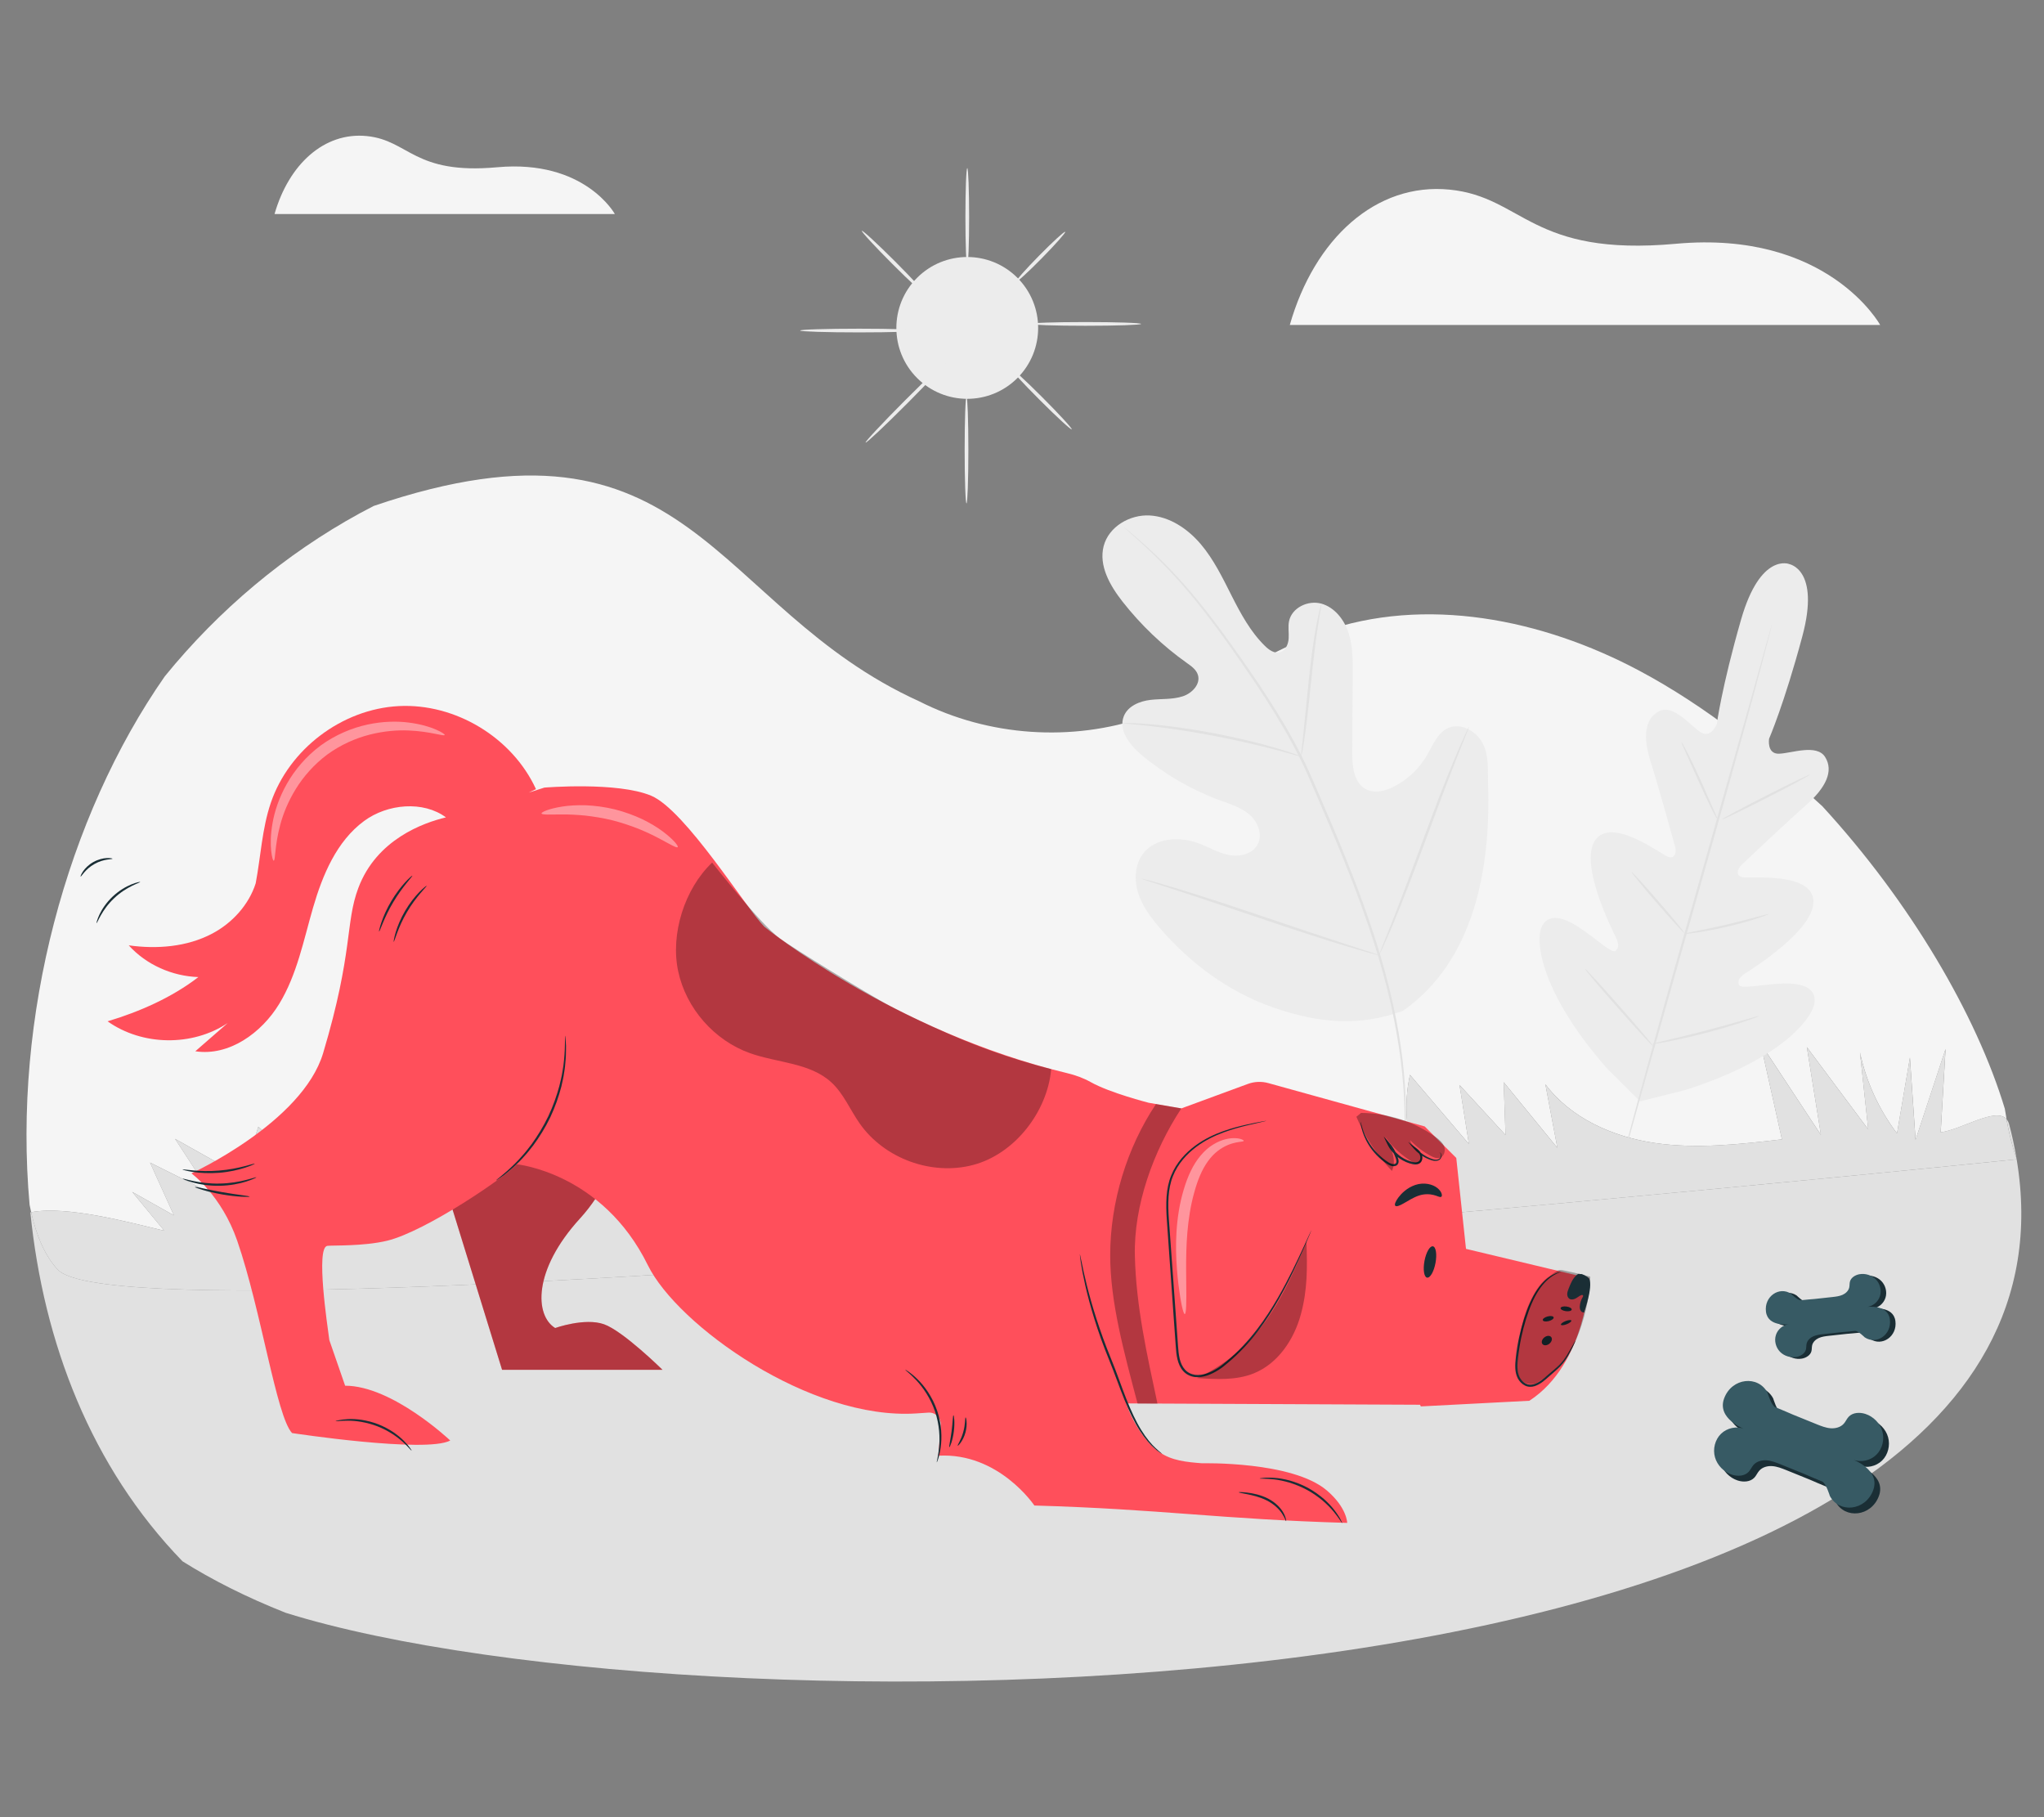 <?xml version="1.0" encoding="UTF-8"?>
<svg id="Layer_2" data-name="Layer 2" xmlns="http://www.w3.org/2000/svg" viewBox="0 0 540 480">
  <rect x="0" y="0" width="540" height="480" fill="#808080" stroke="none"/>
  <defs>
    <style>
      .cls-1 {
        fill: #375a64;
      }

      .cls-1, .cls-2, .cls-3, .cls-4, .cls-5, .cls-6, .cls-7, .cls-8, .cls-9, .cls-10 {
        stroke-width: 0px;
      }

      .cls-2 {
        fill: #e1e1e1;
      }

      .cls-3 {
        fill: #ececec;
      }

      .cls-5, .cls-11 {
        opacity: .3;
      }

      .cls-6 {
        fill: #f5f5f5;
      }

      .cls-7 {
        fill: none;
      }

      .cls-8 {
        fill: #1a2e35;
      }

      .cls-12 {
        opacity: .4;
      }

      .cls-9 {
        fill: #fff;
      }

      .cls-10 {
        fill: #ff4f5b;
      }
    </style>
  </defs>
  <g id="Layer_2-2" data-name="Layer 2">
    <g>
      <rect class="cls-7" width="540" height="480"/>
      <g>
        <g>
          <path class="cls-7" d="m302.53,189.37c16.36-5.64,30.43-16.66,46.74-22.43,27.29-9.65,58.18-3.41,83.74,10.19,17.78,9.47,33.47,22.19,48.4,35.81-24.6-26.78-55.67-48.45-88.2-53.5-64.99-10.08-95.32,50.76-150.35,25.82,18.27,9.26,40.31,10.78,59.67,4.11Z"/>
          <path class="cls-7" d="m95.08,135.56c1.2-.66,2.41-1.3,3.64-1.92-21.32,7.27-40.19,23.49-55.18,44.99,14.23-17.48,31.77-32.26,51.54-43.07Z"/>
          <path class="cls-7" d="m530.78,296.89c-.35-1.32-.73-2.66-1.14-4.01.14.91.3,1.83.46,2.74.29.33.52.75.68,1.28Z"/>
          <path class="cls-7" d="m48.22,412.41s0,0,0,0c4.78,4.93,14.23,9.52,27.25,13.6-10.47-4.14-19.49-8.73-27.25-13.6Z"/>
          <path class="cls-7" d="m7.82,318.26c.06.66.13,1.32.2,1.98.07-.01.14-.03.21-.04-.15-.64-.28-1.29-.41-1.94Z"/>
          <path class="cls-6" d="m43.41,325.09l-8.49-10.26c3.68,2.07,7.35,4.14,11.03,6.21-2.1-4.65-4.21-9.3-6.31-13.95,5.28,2.63,10.56,5.26,15.84,7.89-3.08-4.72-6.15-9.44-9.23-14.16,5.92,3.33,11.84,6.65,17.76,9.98,1.41-4.39,2.82-8.78,4.24-13.17,2.65,2.35,5.29,4.7,7.94,7.05-.11-4.68,1.49-9.38,4.44-13.01,2.78,4,5.57,8.01,8.35,12.01.62-3.39,1.24-6.79,1.85-10.18-.02-1.69.26-3.39.92-5.06-.31,1.69-.61,3.37-.92,5.06.1,8,7.16,15.76,15.25,18.23,9.8,2.99,20.32.6,30.39-1.26,36.16-6.67,73.2-6.23,109.97-5.78,42.51.52,85.02,1.05,127.53,1.57-2.59-7.11-3.1-14.96-1.47-22.34,5.19,6.09,10.38,12.17,15.57,18.26-.83-5.2-1.65-10.39-2.48-15.59,4.05,4.4,8.1,8.81,12.15,13.21-.16-4.65-.32-9.29-.48-13.94,4.73,5.78,9.46,11.56,14.18,17.34-1.06-5.6-2.11-11.19-3.17-16.79,6.74,8.98,17.82,13.88,28.93,15.51,11.11,1.62,22.41.33,33.57-.96-1.89-8.47-3.77-16.93-5.66-25.4,5.32,8.08,10.64,16.15,15.96,24.23-1.24-7.73-2.48-15.47-3.72-23.2,5.4,7.24,10.8,14.48,16.21,21.72-.73-6.78-1.45-13.56-2.18-20.34,1.64,7.74,5.01,15.1,9.79,21.41,1.14-6.68,2.27-13.36,3.41-20.03.5,7.24.99,14.48,1.49,21.73,2.64-8,5.28-16,7.93-24-.43,7.34-.86,14.67-1.29,22.01,5.48-.67,14.5-6.74,17.4-3.48-.16-.91-.32-1.82-.46-2.74-7.45-24.69-24.94-54.59-48.23-79.93-14.93-13.62-30.62-26.34-48.4-35.81-25.55-13.6-56.45-19.85-83.74-10.19-16.31,5.77-30.38,16.79-46.74,22.43-19.36,6.67-41.4,5.16-59.67-4.11-55.04-24.94-59.98-80.3-144.14-51.62,0,0,0,0,0,0-1.22.63-2.44,1.27-3.64,1.92-19.78,10.81-37.32,25.59-51.54,43.07C17.66,215.73,3.32,268.55,7.82,318.26c.13.66.27,1.31.41,1.94,9.44-1.79,25.7,2.64,35.18,4.89Z"/>
          <path class="cls-2" d="m532.77,306.23c-3.61.37-497.05,51.08-517.52,29.13-3.34-3.58-5.59-8.86-7.02-15.16-.07.01-.14.02-.21.04,3.47,34.45,16.05,67.27,40.2,92.17,7.76,4.87,16.78,9.46,27.25,13.6,110.98,34.74,482.55,31.89,457.31-119.77Z"/>
          <path class="cls-2" d="m532.73,305.97c-.5-2.97-1.14-6-1.96-9.08-.16-.53-.39-.95-.68-1.28.64,3.52,1.46,6.99,2.64,10.36Z"/>
          <path class="cls-2" d="m90.82,293.51c.31-1.69.61-3.37.92-5.06-.66,1.66-.94,3.36-.92,5.06Z"/>
          <path class="cls-2" d="m512.7,299.09c.43-7.34.86-14.67,1.29-22.01-2.64,8-5.29,16-7.93,24-.5-7.24-.99-14.48-1.49-21.73-1.14,6.68-2.27,13.36-3.41,20.03-4.77-6.31-8.14-13.67-9.79-21.41.73,6.78,1.45,13.56,2.18,20.34-5.4-7.24-10.8-14.48-16.21-21.72,1.24,7.73,2.48,15.47,3.72,23.2-5.32-8.08-10.64-16.15-15.96-24.23,1.89,8.47,3.77,16.93,5.66,25.4-11.15,1.29-22.46,2.58-33.57.96-11.11-1.62-22.19-6.53-28.93-15.51,1.06,5.6,2.11,11.19,3.17,16.79-4.73-5.78-9.46-11.56-14.18-17.34.16,4.65.32,9.29.48,13.94-4.05-4.4-8.1-8.81-12.15-13.21.83,5.2,1.65,10.39,2.48,15.59-5.19-6.09-10.38-12.17-15.57-18.26-1.63,7.39-1.11,15.23,1.47,22.34-42.51-.52-85.02-1.05-127.53-1.57-36.77-.45-73.81-.88-109.97,5.78-10.08,1.86-20.59,4.25-30.39,1.26-8.09-2.47-15.15-10.23-15.25-18.23-.62,3.39-1.24,6.79-1.85,10.18-2.78-4-5.57-8.01-8.35-12.01-2.95,3.63-4.56,8.33-4.44,13.01-2.65-2.35-5.29-4.7-7.94-7.05-1.41,4.39-2.82,8.78-4.24,13.17-5.92-3.33-11.84-6.65-17.76-9.98,3.08,4.72,6.15,9.44,9.23,14.16-5.28-2.63-10.56-5.26-15.84-7.89,2.1,4.65,4.21,9.3,6.31,13.95-3.68-2.07-7.35-4.14-11.03-6.21l8.49,10.26c-9.48-2.25-25.74-6.67-35.18-4.89,1.43,6.3,3.68,11.57,7.02,15.16,20.47,21.95,513.91-28.75,517.52-29.13-.01-.09-.03-.17-.04-.26-1.18-3.37-2-6.84-2.64-10.36-2.9-3.26-11.92,2.81-17.4,3.48Z"/>
        </g>
        <g>
          <path class="cls-3" d="m472.73,149s-7.63-3.17-12.75,14.62c-5.12,17.78-6.44,27.72-6.44,27.72,0,0-1.52,3.81-4.28,2.05-2.76-1.77-7.17-7.44-10.91-5.54-3.88,1.97-4.35,6.81-2.26,13.4,2.09,6.58,6.13,21.18,6.49,22.5.35,1.3-.02,3.38-2.1,2.48-2.07-.9-14.86-10.58-19.09-4.24-4.23,6.34,4.59,23.73,5.52,25.65.93,1.92.7,2.86-.16,3.55s-4.86-2.97-8.61-5.58c-3.75-2.6-8.56-4.97-10.69-1.1s-.35,17.85,17.13,37.73l8.7,8.68,11.98-3.01c25.24-8.01,33.98-19.07,34.15-23.48s-5.17-4.87-9.73-4.57c-4.56.3-9.86,1.37-10.25.34-.39-1.03-.1-1.96,1.69-3.12,1.79-1.16,18.32-11.5,17.97-19.12-.35-7.62-16.3-5.92-18.54-6.22-2.24-.3-1.49-2.28-.52-3.21.99-.95,11.98-11.36,17.17-15.92,5.18-4.56,7.29-8.95,4.98-12.64-2.22-3.56-8.93-.97-12.2-.88-3.27.09-2.61-3.96-2.61-3.96,0,0,4-9.19,8.79-27.07,4.79-17.87-3.59-19.09-3.59-19.09"/>
          <path class="cls-2" d="m468.12,164.91s-.01.13-.07.38c-.07.28-.16.64-.27,1.11-.26,1.01-.62,2.43-1.08,4.24-.95,3.68-2.36,8.99-4.14,15.55-3.55,13.12-8.63,31.19-14.31,51.13-5.65,19.94-10.77,37.99-14.48,51.09-1.82,6.52-3.29,11.8-4.32,15.5-.51,1.8-.91,3.21-1.19,4.21-.14.46-.24.82-.32,1.09-.08.24-.12.37-.13.37,0,0,.01-.13.07-.38.07-.28.16-.64.27-1.11.26-1.01.62-2.43,1.08-4.24.95-3.68,2.36-8.99,4.14-15.55,3.55-13.12,8.63-31.2,14.31-51.14,5.65-19.93,10.76-37.98,14.48-51.08,1.82-6.52,3.29-11.8,4.33-15.5.51-1.8.91-3.21,1.19-4.21.13-.46.24-.82.32-1.09.08-.24.12-.37.13-.37Z"/>
          <path class="cls-2" d="m444.2,196.03c.07-.04.71,1.06,1.65,2.87.94,1.82,2.16,4.36,3.44,7.21,1.22,2.76,2.32,5.25,3.22,7.29.82,1.87,1.34,3.01,1.27,3.05-.07.04-.73-1.05-1.65-2.88-.92-1.83-2.1-4.39-3.38-7.23-1.24-2.75-2.36-5.23-3.27-7.27-.84-1.86-1.35-3.02-1.27-3.05Z"/>
          <path class="cls-2" d="m454.93,216.45c-.07-.15,5.06-2.91,11.46-6.17,6.4-3.26,11.65-5.79,11.73-5.64.07.15-5.05,2.91-11.46,6.17-6.4,3.26-11.65,5.79-11.73,5.64Z"/>
          <path class="cls-2" d="m444.82,246.69c-.01-.08,1.25-.34,3.29-.75,2.04-.41,4.86-.97,7.95-1.7,3.09-.72,5.87-1.45,7.88-1.99,2.01-.54,3.26-.87,3.29-.79.02.07-1.18.54-3.17,1.19-1.99.64-4.76,1.44-7.87,2.16-3.1.73-5.95,1.23-8.01,1.53-2.07.3-3.35.41-3.37.33Z"/>
          <path class="cls-2" d="m431.05,230.35c.06-.05.9.8,2.2,2.22,1.3,1.42,3.07,3.41,4.99,5.63,1.92,2.22,3.64,4.26,4.86,5.75,1.22,1.49,1.94,2.44,1.88,2.49-.06.05-.9-.8-2.2-2.22-1.3-1.42-3.07-3.41-4.99-5.64-1.92-2.22-3.64-4.26-4.86-5.75s-1.94-2.44-1.88-2.49Z"/>
          <path class="cls-2" d="m418.73,255.9c.06-.05,1.13,1.04,2.8,2.86,1.67,1.82,3.95,4.35,6.44,7.18,2.49,2.83,4.72,5.41,6.31,7.29,1.59,1.89,2.55,3.08,2.48,3.14-.06.05-1.13-1.04-2.8-2.86-1.67-1.82-3.95-4.35-6.44-7.18-2.49-2.82-4.72-5.4-6.31-7.29-1.59-1.89-2.55-3.08-2.49-3.14Z"/>
          <path class="cls-2" d="m436.48,275.76c-.02-.08,1.58-.46,4.15-1.07,2.57-.61,6.12-1.45,10.02-2.47,3.9-1.02,7.41-2.02,9.95-2.75,1.17-.33,2.17-.62,3.01-.86.71-.2,1.11-.28,1.13-.25.01.04-.36.2-1.06.47-.69.26-1.7.62-2.96,1.04-2.51.84-6.01,1.91-9.92,2.93-3.91,1.03-7.48,1.8-10.08,2.31-1.3.25-2.35.44-3.09.54-.73.11-1.14.15-1.15.11Z"/>
        </g>
        <g>
          <path class="cls-3" d="m370.6,267.04c18.97-13.26,23.28-37.86,22.53-59.98-.12-3.69.28-7.58-1.48-10.82-1.76-3.24-5.85-5.45-9.16-3.9-2.74,1.29-3.94,4.48-5.47,7.12-2.04,3.51-5.08,6.41-8.66,8.27-2.35,1.22-5.26,1.97-7.58.69-3.18-1.76-3.56-6.16-3.54-9.83.04-6.84.09-13.69.13-20.53.02-3.67.03-7.42-1.11-10.91-1.14-3.49-3.67-6.72-7.16-7.7-3.49-.98-7.81,1.04-8.55,4.63-.31,1.5,0,3.05-.1,4.57-.1,1.52-.81,3.21-2.26,3.64-1.47.43-2.94-.61-4.03-1.69-3.79-3.71-6.36-8.48-8.77-13.23-2.4-4.75-4.74-9.61-8.18-13.66-3.44-4.04-8.2-7.25-13.45-7.55-5.26-.3-10.86,2.95-12.19,8.11-1.33,5.18,1.69,10.43,4.97,14.62,4.88,6.22,10.64,11.72,17.07,16.27,1.16.82,2.41,1.71,2.85,3.07.8,2.45-1.52,4.88-3.94,5.68-2.74.91-5.71.63-8.57.96-2.86.34-5.97,1.6-7.05,4.31-1.5,3.75,1.63,7.69,4.72,10.26,6.18,5.16,13.25,9.24,20.78,12,2.7.99,5.54,1.86,7.72,3.75,2.18,1.9,3.49,5.2,2.18,7.78-1.32,2.59-4.69,3.42-7.52,2.89-2.83-.52-5.36-2.06-8.06-3.08-5.05-1.9-11.56-1.56-14.8,2.8-2.12,2.87-2.31,6.86-1.24,10.28,1.07,3.42,3.25,6.36,5.57,9.08,8.09,9.49,18.44,17.13,30.15,21.19,11.71,4.06,22.55,5.16,34.19.9"/>
          <path class="cls-2" d="m296.88,139.23s.11.13.36.35c.27.24.63.56,1.09.97.96.85,2.38,2.1,4.16,3.77,3.57,3.32,8.58,8.31,14.03,15.14,2.73,3.4,5.57,7.26,8.55,11.45,2.97,4.2,6.11,8.71,9.23,13.57,3.12,4.86,6.25,10.07,9.06,15.69,1.42,2.81,2.68,5.74,3.97,8.74,1.28,2.99,2.58,6.03,3.9,9.11,5.22,12.31,9.81,24.22,13.09,35.34,3.3,11.11,5.26,21.41,6.12,30.13.88,8.73.7,15.85.34,20.74-.19,2.44-.38,4.34-.55,5.62-.07.61-.13,1.1-.17,1.46-.03.33-.05.5-.04.5.01,0-2.39,22.15.1-.49.06-.36.14-.84.24-1.45.22-1.28.45-3.17.68-5.62.44-4.89.69-12.04-.13-20.81-.8-8.76-2.72-19.11-6-30.26-3.26-11.16-7.84-23.1-13.06-35.43-1.32-3.08-2.62-6.11-3.9-9.11-1.29-2.99-2.56-5.95-3.99-8.77-2.83-5.65-5.98-10.87-9.13-15.74-3.15-4.87-6.31-9.37-9.3-13.55-3-4.18-5.87-8.03-8.63-11.42-5.51-6.81-10.59-11.77-14.22-15.03-1.81-1.64-3.26-2.86-4.25-3.68-.48-.39-.85-.69-1.13-.92-.26-.2-.39-.3-.4-.3Z"/>
          <path class="cls-2" d="m343.75,199.84s.17-.55.36-1.57c.19-1.01.42-2.49.68-4.32.52-3.66,1.06-8.73,1.64-14.33.58-5.6,1.19-10.65,1.77-14.29.28-1.82.52-3.29.71-4.3.18-1.02.25-1.58.21-1.59-.05-.01-.21.54-.46,1.54-.26,1-.58,2.46-.92,4.28-.7,3.63-1.39,8.69-1.97,14.3-.56,5.52-1.06,10.52-1.45,14.34-.18,1.72-.34,3.18-.47,4.34-.11,1.03-.15,1.6-.1,1.6Z"/>
          <path class="cls-2" d="m296.54,191.02s.67.12,1.88.23c1.21.11,2.97.25,5.13.51,4.32.47,10.27,1.32,16.8,2.55,6.52,1.24,12.38,2.62,16.59,3.73,2.11.54,3.8,1.03,4.98,1.36,1.17.33,1.83.5,1.84.45.01-.05-.61-.29-1.76-.71-1.15-.41-2.83-.96-4.93-1.57-4.19-1.24-10.05-2.69-16.59-3.94-6.54-1.23-12.53-2.01-16.88-2.36-2.17-.19-3.94-.26-5.16-.29-1.22-.02-1.89,0-1.9.04Z"/>
          <path class="cls-2" d="m364.31,252.31s.13-.19.32-.58c.22-.46.48-1.03.81-1.71.69-1.49,1.64-3.66,2.78-6.37,2.28-5.41,5.19-12.98,8.29-21.37,3.1-8.4,5.94-15.99,8.1-21.43,1.06-2.65,1.93-4.83,2.58-6.45.28-.7.51-1.28.69-1.76.15-.4.22-.62.2-.63-.02,0-.13.19-.32.58-.22.46-.48,1.02-.81,1.71-.69,1.49-1.64,3.66-2.78,6.37-2.28,5.41-5.19,12.98-8.29,21.38-3.1,8.4-5.94,15.98-8.1,21.43-1.06,2.65-1.93,4.83-2.58,6.44-.28.7-.51,1.28-.69,1.76-.15.41-.22.62-.2.63Z"/>
          <path class="cls-2" d="m301.58,232.09s.21.11.62.26c.49.16,1.09.37,1.82.61,1.68.55,3.95,1.28,6.72,2.18,5.67,1.84,13.48,4.47,22.1,7.39,8.62,2.92,16.46,5.48,22.17,7.2,2.86.86,5.17,1.54,6.78,1.97.74.2,1.36.36,1.86.49.43.1.65.15.66.12s-.21-.11-.62-.26c-.49-.16-1.09-.36-1.82-.61-1.68-.55-3.95-1.28-6.72-2.18-5.67-1.84-13.48-4.47-22.1-7.39-8.62-2.92-16.46-5.48-22.17-7.2-2.86-.86-5.17-1.54-6.79-1.97-.74-.2-1.36-.36-1.86-.49-.43-.1-.65-.15-.66-.12Z"/>
        </g>
        <path class="cls-6" d="m340.74,85.84h155.98s-13.79-25.1-53.94-21.45c-38.35,3.49-40.3-12.35-59.79-14.3-19.5-1.95-35.75,13-42.24,35.75Z"/>
        <path class="cls-6" d="m72.53,56.54h89.91s-7.95-14.47-31.09-12.36c-22.1,2.01-23.23-7.12-34.47-8.24-11.24-1.12-20.6,7.49-24.35,20.6Z"/>
        <g>
          <circle class="cls-3" cx="255.54" cy="86.61" r="18.73" transform="translate(13.6 206.07) rotate(-45)"/>
          <path class="cls-3" d="m255.34,132.97c-.27,0-.49-6.32-.49-14.1s.22-14.11.49-14.11.49,6.31.49,14.11-.22,14.1-.49,14.1Z"/>
          <path class="cls-3" d="m301.46,85.56c0,.27-6.57.49-14.68.49s-14.68-.22-14.68-.49,6.57-.49,14.68-.49,14.68.22,14.68.49Z"/>
          <path class="cls-3" d="m255.54,44.41c.27,0,.49,5.79.49,12.92s-.22,12.92-.49,12.92-.49-5.78-.49-12.92.22-12.92.49-12.92Z"/>
          <path class="cls-3" d="m242.56,87.31c0,.27-6.98.49-15.58.49s-15.59-.22-15.59-.49,6.98-.49,15.59-.49,15.58.22,15.58.49Z"/>
          <path class="cls-3" d="m244.5,77.78c-.19.19-4.11-3.42-8.75-8.06-4.64-4.64-8.25-8.56-8.06-8.75s4.11,3.42,8.75,8.06c4.64,4.64,8.25,8.56,8.06,8.75Z"/>
          <path class="cls-3" d="m281.41,61.24c.19.19-2.58,3.31-6.19,6.98-3.61,3.67-6.69,6.48-6.89,6.29-.19-.19,2.58-3.31,6.19-6.98,3.61-3.66,6.69-6.48,6.88-6.29Z"/>
          <path class="cls-3" d="m283.14,113.41c-.19.19-4-3.3-8.5-7.81-4.5-4.5-8-8.31-7.81-8.5.19-.19,4,3.3,8.5,7.81,4.5,4.5,8,8.31,7.81,8.5Z"/>
          <path class="cls-3" d="m250.23,95.29c.19.19-4.48,5.18-10.43,11.15-5.95,5.97-10.93,10.65-11.12,10.46-.19-.19,4.48-5.18,10.43-11.15,5.95-5.96,10.93-10.65,11.12-10.46Z"/>
        </g>
        <g>
          <g>
            <path class="cls-10" d="m132.64,361.82l-16.41-53.1s51.31-20.88,50.72-19.99-1.19,19.39-13.72,33.12c-12.53,13.72-11.93,25.66-6.56,28.94,0,0,7.81-2.79,12.89-1,5.07,1.79,15.47,12.04,15.47,12.04h-42.38Z"/>
            <path class="cls-5" d="m132.64,361.82l-16.41-53.1s51.31-20.88,50.72-19.99-1.19,19.39-13.72,33.12c-12.53,13.72-11.93,25.66-6.56,28.94,0,0,7.81-2.79,12.89-1,5.07,1.79,15.47,12.04,15.47,12.04h-42.38Z"/>
          </g>
          <path class="cls-10" d="m387.3,329.89l-2.57-24.02-8.34-8.33-41.3-11.44c-1.79-.5-3.69-.42-5.43.22l-17.56,6.46-8.63-1.49s-10.28-2.62-15.28-5.44c-1.94-1.09-4.05-1.85-6.21-2.37-46.05-11.03-80.05-38.69-80.05-38.69-4.7-4.7-20.85-30.83-29.91-34.61-8.94-3.74-28.2-2.14-28.2-2.14l-4.13,1.32,1.91-.91c-6.26-13.63-21.28-22.72-36.26-21.94-14.98.78-28.98,11.37-33.8,25.57-2.32,6.82-2.65,14.18-3.99,21.25-1.8,5.65-6.18,10.48-11.49,13.28-6.67,3.52-14.58,4.14-22.05,3.1,4.65,5.14,11.49,8.15,18.4,8.38-6.96,5.38-15.53,9.15-23.99,11.69,9.18,6.5,22.38,6.69,31.74.45-2.85,2.49-5.71,4.98-8.56,7.46,8.91,1.36,17.51-4.84,22.18-12.54,4.68-7.7,6.42-16.76,8.93-25.41,2.52-8.65,6.22-17.52,13.47-22.87,6.22-4.59,15.67-5.39,21.63-.96-5.98,1.42-18.31,5.83-23.13,18.61-3.52,9.33-1.29,16.82-9.31,43.65-5.48,18.33-34.8,31.77-34.8,31.77,0,0,7.95,5.78,12.1,17.8,6.36,18.42,10.35,46.4,14.49,50.8,0,0,35.38,5.39,41.79,1.97,0,0-15.27-14.48-27.77-14.48l-4.17-12.03c-.49-3.74-3.64-24.46-.54-24.91,1.22-.18,9.47.16,15.78-1.35,10.3-2.47,31.89-17.28,34.28-20.2,0,0,22.6,2.19,34.63,26.67,7.8,15.87,42.87,41,70.97,39.14l3.14-.21c1.86-.13,3.39,1.42,3.25,3.28l-.63,8.1c15.97-.91,25.38,13.16,25.38,13.16,33.63.96,49.01,3.63,82.64,4.59,0,0-.01-3.97-5.35-8.55-9.09-7.8-32.98-7.2-32.98-7.2-3.95-.3-8.12-.67-11.32-3-3.92-2.85-7.17-8.16-8.73-12.81l77.62.35.22.44,28.67-1.49c15.08-9.81,15.84-32.34,15.84-32.34l-32.56-7.78Z"/>
          <g class="cls-11">
            <path class="cls-4" d="m312.1,292.78c-7.35,11.16-12.61,25.62-12.28,38.98.33,13.36,3.18,25.93,5.97,39l-5.26-.02c-3.57-13.51-7.23-26.78-7.23-39.16,0-13.98,4.39-28.42,12.09-39.94"/>
          </g>
          <g>
            <path class="cls-8" d="m108.77,383.19c-.09.07-.85-.95-2.36-2.32-1.5-1.36-3.82-3-6.71-4.12-2.89-1.11-5.71-1.48-7.74-1.48-2.03-.01-3.29.22-3.31.12,0-.04.3-.13.86-.25.56-.13,1.4-.24,2.43-.29,1.04-.06,2.28,0,3.64.2,1.36.22,2.83.58,4.32,1.15,1.48.58,2.81,1.31,3.96,2.06,1.13.78,2.09,1.57,2.82,2.31.73.73,1.28,1.37,1.6,1.85.34.47.5.74.47.77Z"/>
            <path class="cls-8" d="m48.22,308.92c.03-.19,4.31.74,9.62.28,5.31-.4,9.39-2.01,9.45-1.82.03.07-.96.55-2.64,1.09-1.68.54-4.07,1.1-6.77,1.32-2.69.21-5.14.05-6.89-.22-1.75-.27-2.79-.59-2.78-.66Z"/>
            <path class="cls-8" d="m48.26,311.35c.05-.2,4.28,1.42,9.76,1.28,5.47-.07,9.65-1.84,9.7-1.65.03.06-.97.58-2.7,1.13-1.73.55-4.21,1.06-6.99,1.11-2.78.05-5.28-.37-7.02-.85-1.75-.48-2.77-.96-2.74-1.03Z"/>
            <path class="cls-8" d="m51.5,313.54c.05-.17,3.23.67,7.21,1.36,3.98.7,7.25,1,7.24,1.18,0,.15-3.32.12-7.34-.59-4.02-.7-7.15-1.8-7.11-1.94Z"/>
            <path class="cls-8" d="m149.31,273.58s.1.61.17,1.73c.05.56.08,1.25.05,2.04-.02.8,0,1.71-.11,2.71-.08,1-.17,2.1-.38,3.26-.15,1.17-.45,2.4-.74,3.7-.67,2.57-1.62,5.35-2.93,8.13-1.34,2.77-2.9,5.25-4.48,7.39-.83,1.04-1.59,2.05-2.41,2.91-.77.9-1.56,1.66-2.29,2.35-.7.72-1.43,1.27-2.03,1.79-.6.52-1.16.93-1.62,1.25-.92.65-1.43.99-1.46.95-.08-.1,1.99-1.49,4.82-4.29.7-.7,1.47-1.48,2.22-2.38.79-.86,1.53-1.87,2.34-2.91,1.53-2.13,3.06-4.59,4.38-7.32,1.29-2.74,2.24-5.48,2.93-8.01.3-1.28.62-2.49.79-3.64.23-1.15.35-2.23.45-3.22.39-3.96.17-6.44.3-6.44Z"/>
          </g>
          <g class="cls-11">
            <path class="cls-4" d="m188.13,227.85c-7.27,6.91-11.06,18.86-8.97,28.68,2.09,9.82,9.54,18.31,19,21.67,7.24,2.57,15.8,2.5,21.46,7.69,3.25,2.98,4.96,7.25,7.49,10.86,6.5,9.29,19.05,13.88,30.01,10.96,10.96-2.91,19.58-14.01,20.6-25.31,0,0-9.11-2.2-18.94-5.96-10.1-3.86-20.98-9.28-23.81-10.8-5.59-2.99-25.55-15.26-28.96-17.77-5.22-3.83-17.88-20.04-17.88-20.04Z"/>
          </g>
          <path class="cls-8" d="m100.15,246.06c-.07-.02.12-.98.63-2.48.51-1.49,1.37-3.51,2.61-5.59,1.24-2.08,2.6-3.8,3.67-4.96,1.07-1.16,1.83-1.78,1.88-1.73.14.13-2.62,2.89-5.04,6.99-2.45,4.08-3.56,7.82-3.74,7.76Z"/>
          <path class="cls-8" d="m104.02,248.81c-.07-.02.06-.99.51-2.52.45-1.52,1.26-3.58,2.49-5.68,1.23-2.1,2.63-3.81,3.74-4.95,1.11-1.14,1.9-1.73,1.95-1.68.14.13-2.77,2.78-5.18,6.92-2.44,4.11-3.33,7.95-3.52,7.89Z"/>
          <g>
            <g>
              <path class="cls-8" d="m247.49,386.28c-.1-.03.38-1.51.61-3.98.24-2.45.12-5.94-1.09-9.51-1.22-3.57-3.25-6.41-4.94-8.2-1.69-1.81-2.98-2.69-2.91-2.78.02-.03.36.16.94.56.58.4,1.37,1.04,2.27,1.92,1.8,1.75,3.95,4.62,5.2,8.3,1.25,3.67,1.31,7.26.95,9.75-.17,1.25-.42,2.24-.63,2.91-.21.67-.37,1.03-.4,1.02Z"/>
              <path class="cls-8" d="m250.8,382.27c-.16-.05.31-1.9.6-4.21.31-2.31.31-4.22.49-4.23.15-.01.41,1.93.1,4.3-.3,2.38-1.05,4.19-1.19,4.14Z"/>
              <path class="cls-8" d="m253.01,381.88c-.14-.11.91-1.55,1.47-3.62.59-2.07.44-3.85.62-3.86.14-.04.58,1.82-.05,4.02-.61,2.21-1.94,3.57-2.04,3.46Z"/>
              <path class="cls-8" d="m339.78,401.81c-.1.03-.3-.84-1.07-1.99-.75-1.16-2.15-2.53-4.04-3.48-1.89-.95-3.8-1.37-5.18-1.65-1.38-.27-2.25-.42-2.24-.51,0-.08.89-.08,2.31.09,1.41.18,3.39.54,5.38,1.54,1.99,1,3.43,2.52,4.13,3.79.71,1.28.77,2.21.71,2.21Z"/>
              <path class="cls-8" d="m354.6,402.32c-.1.06-.79-1.24-2.29-3.05-.74-.91-1.73-1.9-2.9-2.91-1.19-.99-2.58-1.97-4.15-2.83-1.58-.84-3.16-1.46-4.64-1.92-1.49-.43-2.86-.71-4.03-.83-2.33-.27-3.8-.14-3.81-.25,0-.04.36-.1,1.02-.16.33-.04.74-.07,1.21-.06.47,0,1.02-.02,1.61.05,1.19.07,2.61.31,4.14.72,1.52.44,3.16,1.06,4.77,1.92,1.6.88,3.02,1.91,4.22,2.94,1.18,1.06,2.15,2.11,2.87,3.07.38.46.66.93.93,1.32.27.39.47.75.62,1.05.31.59.46.92.43.94Z"/>
            </g>
            <path class="cls-8" d="m285.28,331.18s.19.79.48,2.23c.28,1.44.73,3.51,1.36,6.05,1.27,5.08,3.35,12.02,6.39,19.41,1.53,3.71,2.74,7.33,4.01,10.55,1.27,3.21,2.58,6.05,3.95,8.26,1.37,2.22,2.74,3.84,3.82,4.82,1.06,1,1.73,1.46,1.69,1.52-.01.02-.18-.09-.5-.31-.31-.23-.81-.52-1.34-1.04-1.14-.94-2.59-2.55-4.02-4.77-1.44-2.22-2.79-5.06-4.1-8.28-1.31-3.22-2.54-6.83-4.05-10.52-3.05-7.42-5.08-14.42-6.25-19.54-.58-2.56-.97-4.65-1.18-6.11-.12-.72-.17-1.29-.22-1.68-.04-.38-.05-.59-.03-.59Z"/>
          </g>
          <g class="cls-12">
            <path class="cls-9" d="m143.06,214.88c-.09-.36,1.94-1.28,5.48-1.83,1.76-.28,3.89-.41,6.26-.34,2.36.11,4.96.43,7.62,1.08,2.66.67,5.11,1.59,7.25,2.59,2.13,1.04,3.96,2.14,5.38,3.21,2.87,2.13,4.24,3.89,3.99,4.17-.29.34-2.1-.82-5.1-2.39-1.49-.8-3.32-1.65-5.37-2.49-2.07-.81-4.38-1.59-6.86-2.22-2.49-.6-4.89-.98-7.1-1.23-2.21-.21-4.22-.31-5.91-.3-3.39,0-5.54.17-5.63-.26Z"/>
          </g>
          <g class="cls-12">
            <path class="cls-9" d="m72.31,227.35c-.19.02-.48-.9-.67-2.63-.19-1.72-.18-4.27.37-7.35.54-3.08,1.71-6.68,3.77-10.32,2.05-3.63,5.05-7.24,8.95-10.14,3.93-2.85,8.28-4.64,12.35-5.52,4.08-.88,7.87-.93,10.97-.52,3.11.4,5.54,1.14,7.12,1.84,1.59.7,2.38,1.25,2.31,1.42-.17.47-3.71-.95-9.6-1.18-2.93-.12-6.44.14-10.18,1.09-3.73.94-7.65,2.66-11.22,5.25-3.53,2.63-6.34,5.87-8.35,9.14-2.02,3.28-3.32,6.55-4.08,9.39-1.54,5.7-1.24,9.49-1.74,9.52Z"/>
          </g>
          <g>
            <path class="cls-8" d="m346.45,324.93s-.03.12-.11.34c-.1.25-.23.56-.39.96-.37.87-.9,2.1-1.57,3.66-1.4,3.16-3.42,7.76-6.47,13.16-3.05,5.36-7.2,11.65-13.54,16.95-1.53,1.35-3.33,2.6-5.41,3.32-1.04.34-2.17.55-3.32.42-1.14-.16-2.27-.69-3.05-1.58-.8-.88-1.25-2-1.52-3.12-.27-1.13-.37-2.29-.45-3.44-.16-2.29-.33-4.62-.5-6.97-.66-9.42-1.3-18.39-1.87-26.55-.27-4.06-.26-8.11,1.16-11.57,1.38-3.46,3.86-6.03,6.35-7.88,2.52-1.85,5.12-3.02,7.44-3.85,2.33-.82,4.39-1.33,6.08-1.71,1.69-.38,3.01-.63,3.91-.79.42-.07.76-.13,1.02-.18.23-.04.35-.05.35-.04,0,.01-.11.04-.34.1-.26.06-.59.14-1.01.24-.93.21-2.22.52-3.88.9-1.68.41-3.72.96-6.02,1.8-2.29.85-4.84,2.03-7.3,3.87-2.43,1.84-4.82,4.37-6.14,7.72-1.35,3.35-1.35,7.3-1.07,11.35.59,8.16,1.24,17.13,1.92,26.54.17,2.35.33,4.68.5,6.97.16,2.24.39,4.61,1.82,6.21.7.79,1.68,1.26,2.7,1.4,1.03.12,2.08-.06,3.07-.38,1.98-.68,3.71-1.86,5.24-3.2,6.28-5.21,10.44-11.43,13.53-16.74,3.07-5.35,5.15-9.92,6.62-13.05.71-1.54,1.27-2.75,1.67-3.62.18-.39.33-.7.44-.94.1-.21.16-.31.17-.31Z"/>
            <path class="cls-8" d="m377.01,337.48c-.8-.15-1.11-2.12-.68-4.41.43-2.28,1.42-4.01,2.23-3.86.8.15,1.11,2.12.68,4.41-.43,2.28-1.42,4.01-2.23,3.86Z"/>
            <path class="cls-8" d="m380.76,316.13c-.37.22-1.02-.25-2.02-.48-.98-.26-2.46-.33-3.9.16-1.52.51-2.89,1.43-4,2.05-1.1.63-1.93.94-2.22.64-.28-.29.01-1.11.83-2.21.81-1.06,2.22-2.52,4.44-3.29,2.31-.78,4.62-.2,5.86.82.62.5.99,1.06,1.11,1.49.13.43.07.72-.1.82Z"/>
            <path class="cls-8" d="m380.27,304.41s.33,0,.51.49c.08.23.09.55-.05.89-.11.34-.47.67-.92.78-.93.25-2-.17-3.09-.69-1.1-.55-2.26-1.38-3.26-2.54l-1.48-1.73,1.81,1.39c.74.56,1.75,1.24,1.95,2.5.08.58-.06,1.3-.62,1.73-.56.43-1.28.4-1.86.29-2.36-.48-4.67-1.98-6.13-4.22-.28-.41-.5-.86-.7-1.27l-.87-1.82,1.36,1.5c1.07,1.19,1.86,2.56,2.34,3.98.12.35.25.72.24,1.16,0,.43-.28.92-.72,1.09-.87.29-1.59-.07-2.2-.42-2.29-1.48-3.92-3.36-4.99-5.09-1.08-1.73-1.6-3.3-1.88-4.39-.13-.55-.21-.98-.24-1.27-.04-.29-.05-.45-.03-.45.13-.05.33,2.52,2.5,5.89,1.08,1.65,2.7,3.45,4.93,4.85.51.31,1.21.56,1.69.36.49-.2.43-.88.16-1.55-.47-1.34-1.22-2.65-2.24-3.77l.49-.32c.19.39.39.81.66,1.19,1.37,2.11,3.55,3.53,5.74,3.99.53.11,1.07.1,1.43-.18.36-.26.49-.77.43-1.23-.11-.95-.97-1.62-1.71-2.19l.33-.35c.93,1.13,2.02,1.95,3.07,2.51,1.04.54,2.05.95,2.84.77.82-.15,1-.98.9-1.36-.1-.43-.4-.49-.37-.53Z"/>
            <g class="cls-11">
              <path class="cls-4" d="m316.24,364.01c5.07.34,10.34.65,15.04-1.26,6.34-2.58,10.56-8.88,12.37-15.48,1.81-6.6,1.74-12.54,1.49-19.38-6.45,16.25-13.44,28.91-28.9,36.12"/>
            </g>
            <g>
              <path class="cls-8" d="m416.22,354.11s-.05.19-.19.51c-.14.33-.36.81-.66,1.42-.62,1.19-1.43,3.04-3.14,4.84-.85.89-1.89,1.73-2.95,2.67-1.06.93-2.21,2.05-3.83,2.59-.8.26-1.78.27-2.6-.16-.82-.41-1.46-1.11-1.89-1.93-.85-1.69-.7-3.65-.5-5.46.4-3.7,1.19-7.17,2.17-10.24.97-3.06,2.15-5.76,3.55-7.78,1.39-2.03,2.98-3.31,4.2-3.93.61-.32,1.11-.51,1.45-.6.35-.1.53-.14.54-.12.02.06-.72.24-1.88.92-1.16.67-2.66,1.96-3.97,3.97-1.33,2-2.45,4.65-3.38,7.7-.94,3.04-1.71,6.48-2.1,10.14-.21,1.81-.32,3.65.42,5.13.38.72.94,1.34,1.63,1.69.68.36,1.47.37,2.19.14,1.46-.46,2.59-1.51,3.67-2.43,1.08-.93,2.12-1.76,2.97-2.6,1.68-1.7,2.55-3.5,3.23-4.65.66-1.18,1.02-1.84,1.06-1.82Z"/>
              <path class="cls-8" d="m413.84,345.11c.81.11,1.43.47,1.39.81-.05.34-.74.53-1.55.42-.81-.11-1.43-.47-1.39-.81.05-.34.74-.53,1.55-.42Z"/>
              <path class="cls-8" d="m408.86,347.73c.79-.21,1.5-.1,1.59.24.09.34-.48.78-1.27.99-.79.21-1.5.1-1.59-.24-.09-.34.48-.78,1.27-.99Z"/>
              <path class="cls-8" d="m413.59,348.96c.76-.3,1.45-.37,1.54-.14.09.23-.45.66-1.21.96-.76.3-1.45.37-1.54.14-.09-.23.45-.66,1.21-.96Z"/>
              <path class="cls-8" d="m409.32,354.94c-.64.51-1.45.55-1.82.09-.37-.46-.15-1.25.49-1.76.64-.51,1.45-.55,1.82-.09.37.46.15,1.25-.49,1.76Z"/>
              <g class="cls-11">
                <path class="cls-4" d="m420.12,337.23c-2.68-.76-6.27-1.5-7.47-1.74-1.17-.24-2.14.87-3.01,1.41-2.41,1.49-3.99,4-5.23,6.55-2.65,5.46-3.36,11.58-3.55,17.64-.06,1.88.73,3.89,2.56,4.36,1.03.26,1.88.23,2.79-.3,4.67-2.73,8.18-6.54,10.27-11.47,1.92-4.54,3.64-11.19,3.64-16.44"/>
              </g>
              <path class="cls-8" d="m417.43,336.59c-.2-.22-.57-.07-.8.12-1.13.92-1.7,2.35-2.23,3.71-.17.45-.35.9-.36,1.38s.16.99.56,1.26c.47.31,1.11.2,1.61-.05.5-.25.93-.63,1.44-.87.18-.09.43-.14.55.02.11.15,0,.37-.1.53-.42.69-.67,1.49-.73,2.3-.03.39,0,.79.18,1.13.18.34.55.61.94.56,0,0,2.86-8.06,1-9.29-1.86-1.23-2.07-.8-2.07-.8Z"/>
            </g>
            <g class="cls-11">
              <path class="cls-4" d="m358.34,294.99c2.24,5.28,5.43,10.16,9.39,14.31,1.36-2.91-.25-6.28-1.82-9.08,1.91,2.73,4.42,5.04,7.3,6.72.47.28,1.02.54,1.55.42.84-.2,1.18-1.3.9-2.12-.29-.82-.98-1.4-1.63-1.98-.65-.57-1.31-1.23-1.47-2.08,1.58,1.68,3.44,3.09,5.48,4.17.73.39,1.58.73,2.36.48,1.12-.36,1.54-1.85,1.14-2.96-.4-1.11-1.37-1.9-2.33-2.58-5.69-4.05-12.65-6.29-19.64-6.32"/>
            </g>
            <g class="cls-12">
              <path class="cls-9" d="m313.02,347.13c-.4.03-1.08-2.95-1.69-7.86-.56-4.89-1.14-11.82.11-19.46.31-1.9.74-3.74,1.26-5.49.51-1.75,1.13-3.42,1.87-4.96,1.47-3.09,3.59-5.61,5.9-7.01,2.27-1.42,4.5-1.79,5.95-1.7,1.48.08,2.2.52,2.16.69-.04.23-.81.2-2.09.46-1.26.26-3.06.86-4.84,2.27-1.78,1.37-3.41,3.6-4.61,6.42-.61,1.41-1.12,2.97-1.57,4.62-.46,1.65-.84,3.38-1.13,5.18-1.19,7.2-.97,13.95-.95,18.83.07,4.89.02,7.96-.4,8Z"/>
            </g>
          </g>
          <path class="cls-8" d="m25.51,243.84c-.06-.02.14-.94.78-2.3.64-1.36,1.8-3.14,3.49-4.73,1.69-1.59,3.53-2.64,4.93-3.2,1.4-.57,2.33-.71,2.34-.65.08.18-3.59,1.15-6.87,4.28-3.32,3.08-4.5,6.7-4.67,6.6Z"/>
          <path class="cls-8" d="m21.29,231.56c-.06-.03.11-.6.64-1.39.53-.79,1.47-1.76,2.74-2.47,1.28-.71,2.59-1.01,3.54-1.05.95-.04,1.53.11,1.52.18,0,.18-2.35,0-4.77,1.39-2.44,1.34-3.52,3.44-3.67,3.34Z"/>
        </g>
        <g>
          <path class="cls-8" d="m481.49,377.75c1.18.47,2.38.95,3.65,1.05,1.27.1,2.63-.25,3.47-1.2.5-.56.78-1.28,1.29-1.83,1.08-1.16,2.93-1.25,4.43-.76,2.12.7,3.88,2.47,4.48,4.62.6,2.15,0,4.62-1.6,6.18-1.6,1.56-4.14,2.11-6.2,1.26,0,0,7.41,2.69,5.36,8.13-2.04,5.44-8.98,6.12-11.44,1.47,0,0-1.01-3.41-2.06-3.82-1.05-.4-4.7-1.99-4.7-1.99l-6.27-2.54c-1.18-.47-2.38-.95-3.65-1.05-1.27-.1-2.63.25-3.47,1.2-.5.56-.78,1.28-1.29,1.83-1.08,1.16-2.92,1.25-4.43.76-2.12-.7-3.88-2.47-4.48-4.62-.6-2.15,0-4.62,1.6-6.18,1.6-1.56,4.14-2.11,6.2-1.26,0,0-7.41-2.69-5.36-8.13,2.05-5.44,8.98-6.12,11.44-1.47,0,0,1.01,3.41,2.06,3.82,1.05.4,4.7,1.99,4.7,1.99l6.27,2.54Z"/>
          <path class="cls-1" d="m479.97,376.22c1.18.47,2.38.95,3.65,1.05,1.27.09,2.63-.25,3.48-1.2.5-.56.78-1.28,1.29-1.83,1.08-1.16,2.92-1.25,4.43-.76,2.12.7,3.88,2.47,4.48,4.62.6,2.15,0,4.62-1.6,6.18-1.6,1.56-4.14,2.11-6.2,1.26,0,0,7.41,2.69,5.36,8.13-2.04,5.44-8.98,6.12-11.44,1.47,0,0-1.01-3.41-2.06-3.82-1.05-.4-4.7-1.99-4.7-1.99l-6.27-2.54c-1.18-.47-2.38-.95-3.65-1.05-1.27-.09-2.63.25-3.47,1.2-.5.56-.78,1.28-1.29,1.83-1.08,1.16-2.92,1.25-4.43.76-2.12-.7-3.88-2.47-4.48-4.62s0-4.62,1.6-6.18c1.6-1.56,4.14-2.11,6.2-1.26,0,0-7.41-2.69-5.36-8.13,2.04-5.44,8.98-6.12,11.44-1.47,0,0,1.01,3.41,2.06,3.82s4.7,1.99,4.7,1.99l6.27,2.54Z"/>
        </g>
        <g>
          <path class="cls-8" d="m485.6,343.04c.89-.1,1.81-.21,2.63-.57.82-.37,1.56-1.04,1.77-1.92.12-.51.06-1.06.19-1.57.28-1.08,1.41-1.76,2.51-1.96,1.56-.27,3.25.24,4.35,1.38s1.55,2.89,1.07,4.4-1.88,2.7-3.45,2.87c0,0,5.53-.81,6.07,3.27.55,4.08-3.55,6.83-6.65,4.75,0,0-1.78-1.79-2.57-1.69-.79.1-3.6.33-3.6.33l-4.77.52c-.89.1-1.81.21-2.63.57-.82.37-1.56,1.04-1.77,1.92-.12.51-.06,1.06-.19,1.57-.28,1.08-1.41,1.76-2.51,1.96-1.56.27-3.25-.24-4.35-1.38-1.1-1.14-1.55-2.89-1.07-4.4.47-1.51,1.88-2.7,3.45-2.87,0,0-5.53.81-6.07-3.27s3.55-6.83,6.65-4.75c0,0,1.78,1.79,2.57,1.69.79-.1,3.6-.33,3.6-.33l4.77-.52Z"/>
          <path class="cls-1" d="m484.14,342.6c.89-.1,1.8-.21,2.63-.57.82-.37,1.56-1.04,1.77-1.92.12-.51.06-1.06.19-1.57.28-1.08,1.41-1.76,2.51-1.96,1.56-.27,3.25.24,4.35,1.38,1.1,1.14,1.55,2.89,1.07,4.4-.47,1.51-1.88,2.7-3.45,2.87,0,0,5.53-.81,6.07,3.27.55,4.08-3.55,6.83-6.65,4.75,0,0-1.78-1.79-2.57-1.69s-3.6.33-3.6.33l-4.77.52c-.89.1-1.8.21-2.63.57-.82.37-1.56,1.04-1.77,1.92-.12.51-.06,1.06-.19,1.57-.28,1.08-1.41,1.76-2.51,1.96-1.56.27-3.25-.24-4.35-1.38-1.1-1.14-1.55-2.89-1.07-4.4.47-1.51,1.88-2.7,3.45-2.87,0,0-5.53.81-6.07-3.27-.55-4.08,3.55-6.83,6.65-4.75,0,0,1.78,1.79,2.57,1.69.79-.1,3.6-.33,3.6-.33l4.77-.52Z"/>
        </g>
      </g>
    </g>
  </g>
</svg>